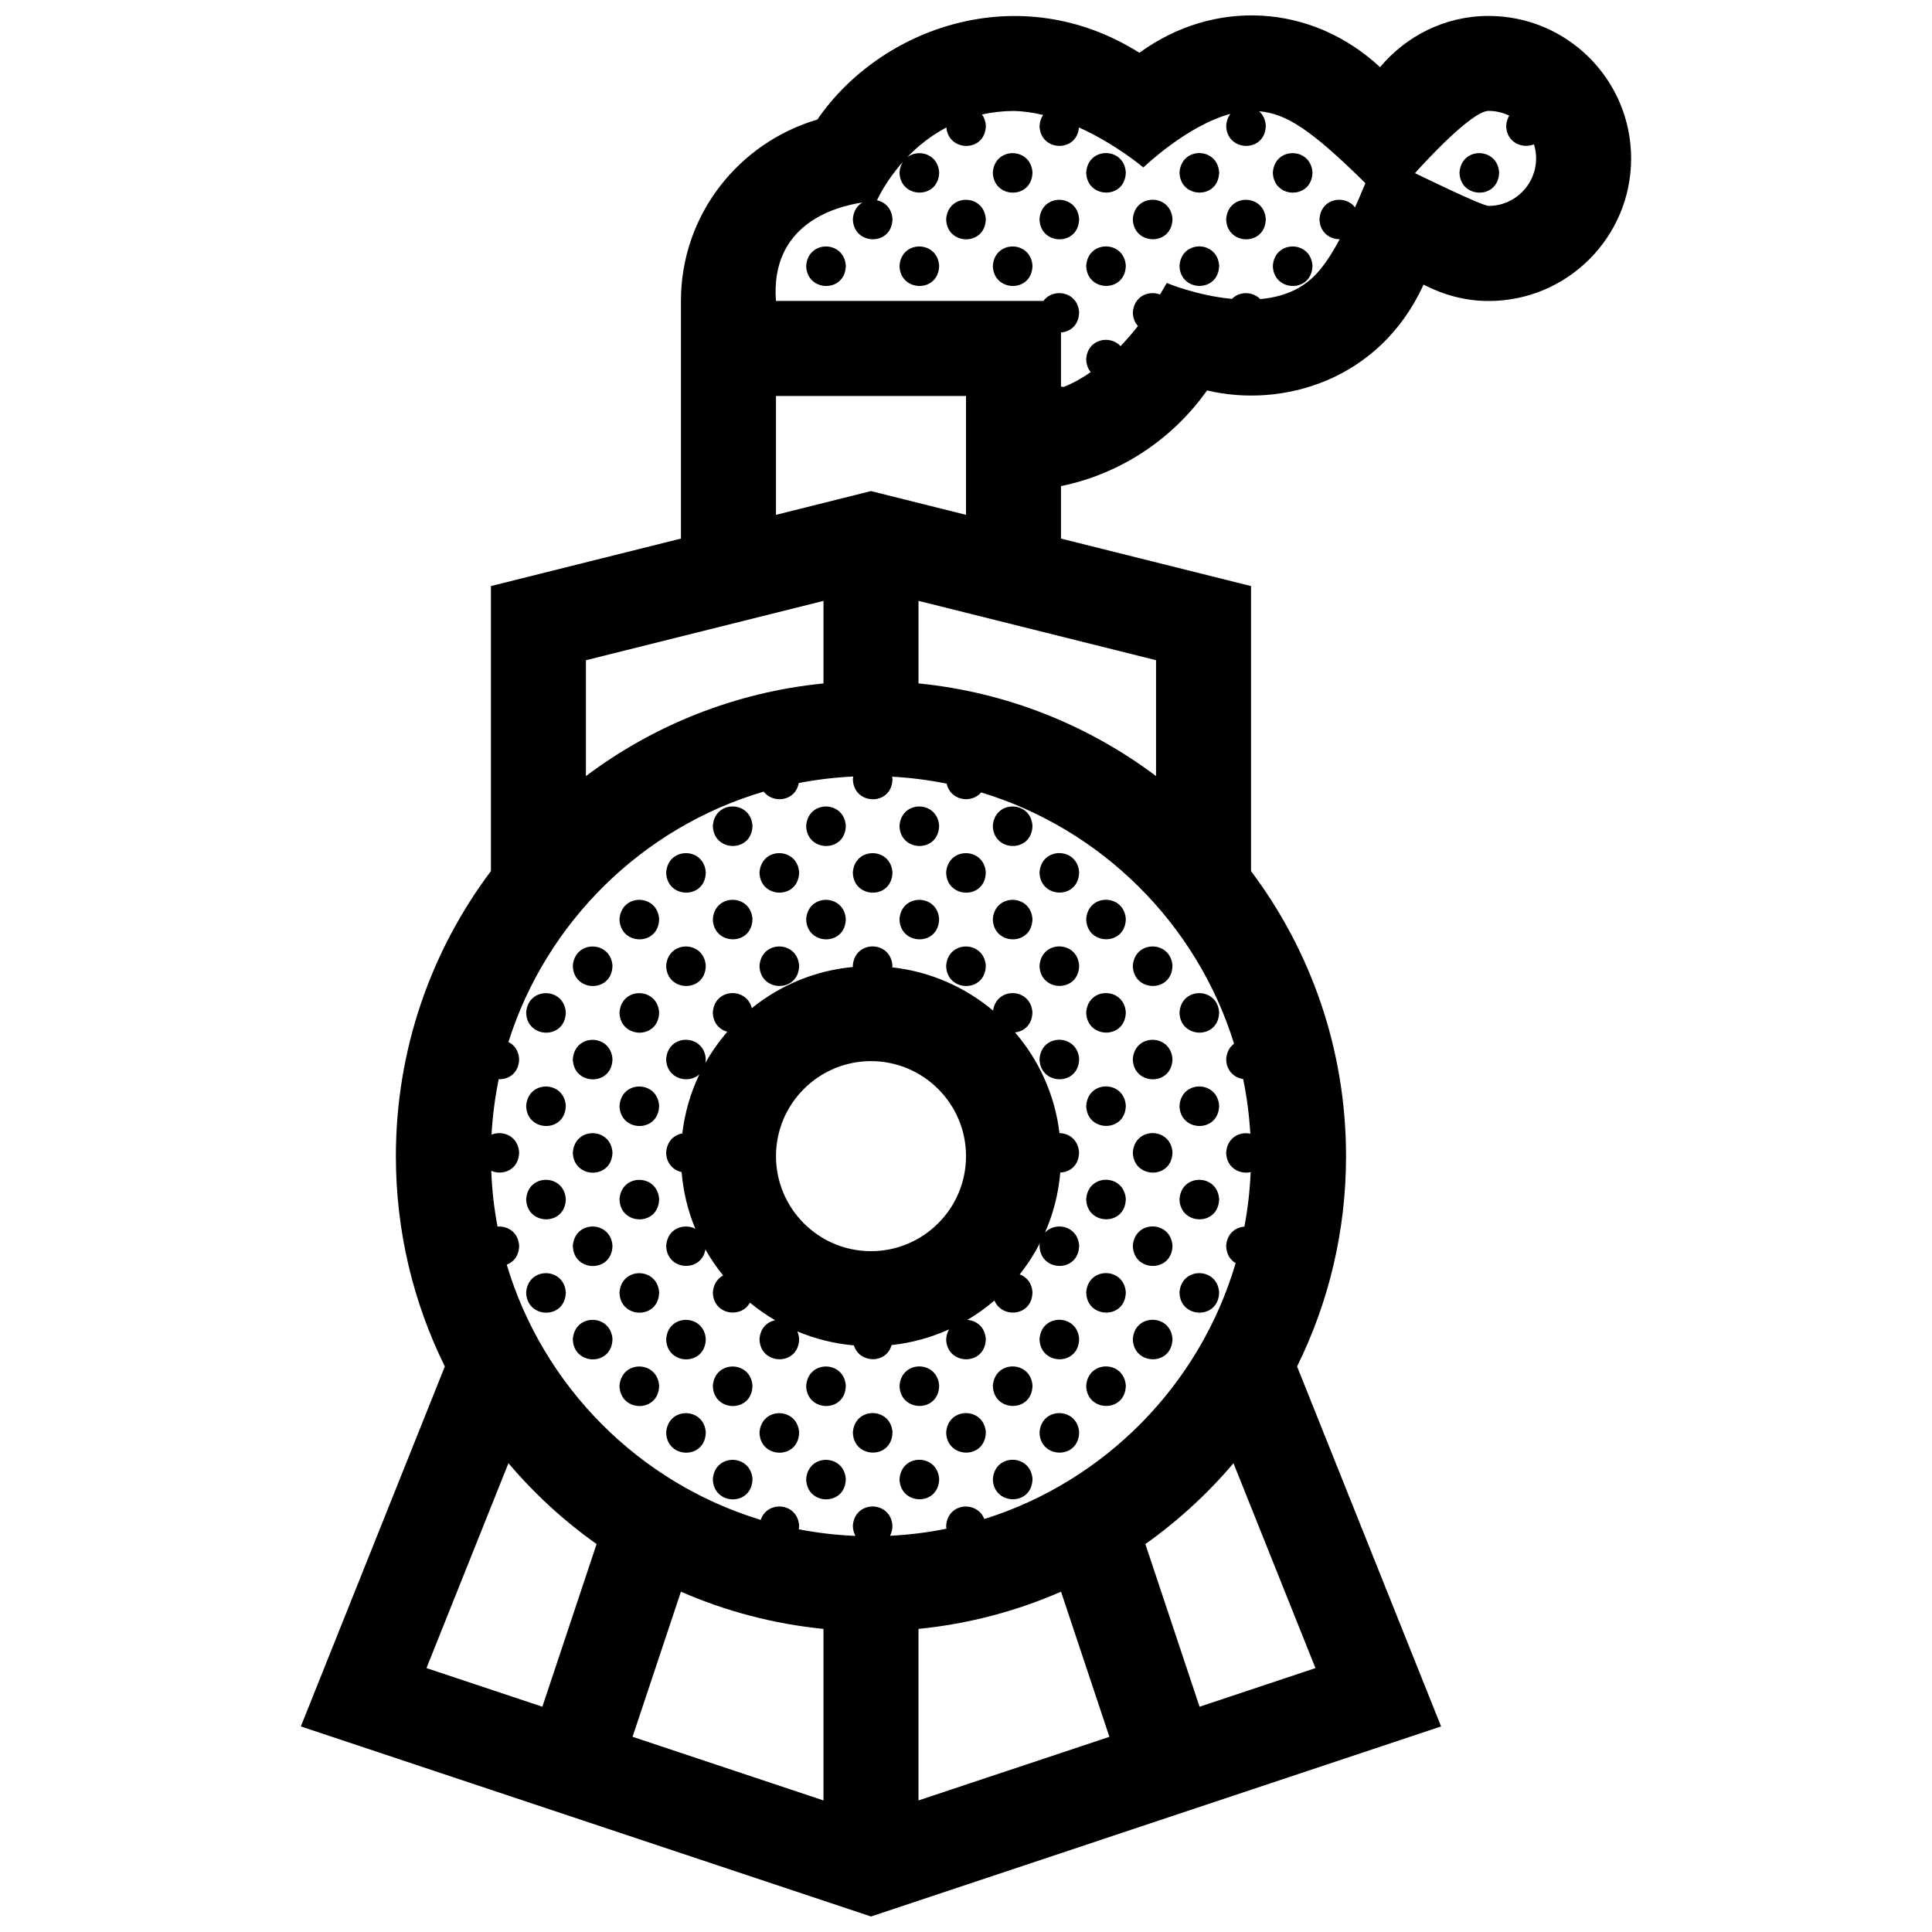 <?xml version="1.0" encoding="UTF-8"?>
<!-- Uploaded to: SVG Repo, www.svgrepo.com, Generator: SVG Repo Mixer Tools -->
<svg width="800px" height="800px" version="1.1" viewBox="144 144 512 512" xmlns="http://www.w3.org/2000/svg">
 <defs>
  <clipPath id="a">
   <path d="m223 148.09h354v503.81h-354z"/>
  </clipPath>
 </defs>
 <g clip-path="url(#a)">
  <path d="m318.68 486.51c-0.141 7.266-10.359 7.027-10.504 0.031 0.465-6.902 10.066-6.777 10.504-0.031zm-10.504 24.77c0.145 6.996 10.363 7.234 10.504-0.035-0.438-6.746-10.039-6.875-10.504 0.035zm0-49.469c0.145 6.996 10.363 7.238 10.504-0.031-0.438-6.746-10.039-6.879-10.504 0.031zm-12.367-61.84c0.145 6.992 10.363 7.234 10.504-0.035-0.441-6.746-10.043-6.871-10.504 0.035zm0 74.203c0.145 6.996 10.363 7.238 10.504-0.031-0.441-6.746-10.043-6.871-10.504 0.031zm0 24.734c0.145 6.996 10.363 7.238 10.504-0.031-0.441-6.742-10.043-6.875-10.504 0.031zm0-74.203c0.145 6.996 10.363 7.234 10.504-0.031-0.441-6.742-10.043-6.879-10.504 0.031zm0 24.734c0.145 6.992 10.363 7.234 10.504-0.035-0.441-6.738-10.043-6.871-10.504 0.035zm37.105 61.84c0.145 6.996 10.363 7.234 10.504-0.035-0.441-6.746-10.051-6.875-10.504 0.035zm0 24.734c0.145 6.992 10.363 7.234 10.504-0.035-0.441-6.746-10.051-6.871-10.504 0.035zm-12.371-37.105c0.145 6.996 10.359 7.238 10.5-0.031-0.434-6.742-10.039-6.875-10.5 0.031zm24.734 24.738c0.145 6.996 10.363 7.234 10.504-0.035-0.438-6.746-10.047-6.871-10.504 0.035zm12.367 12.367c0.145 6.992 10.363 7.234 10.504-0.035-0.438-6.746-10.039-6.871-10.504 0.035zm-74.203-123.68c0.145 6.996 10.359 7.238 10.504-0.031-0.441-6.742-10.043-6.871-10.504 0.031zm24.734 0c0.145 6.996 10.363 7.238 10.504-0.031-0.438-6.742-10.039-6.871-10.504 0.031zm0 24.738c0.145 6.996 10.363 7.234 10.504-0.035-0.438-6.742-10.039-6.871-10.504 0.035zm0-49.469c0.145 6.996 10.363 7.234 10.504-0.031-0.438-6.746-10.039-6.875-10.504 0.031zm12.367 136.04c0.145 6.996 10.359 7.234 10.5-0.035-0.434-6.746-10.039-6.871-10.5 0.035zm84.707-123.71c-0.441-6.746-10.047-6.871-10.508 0.035 0.145 6.992 10.359 7.234 10.508-0.035zm-12.371-12.363c-0.438-6.742-10.039-6.871-10.504 0.031 0.148 6.996 10.363 7.234 10.504-0.031zm-12.367-12.367c-0.434-6.746-10.039-6.871-10.5 0.031 0.148 6.996 10.359 7.234 10.5-0.031zm-12.363 12.367c-0.438-6.742-10.039-6.871-10.504 0.031 0.145 6.996 10.359 7.234 10.504-0.031zm0-24.738c-0.438-6.742-10.039-6.871-10.504 0.035 0.145 6.996 10.359 7.231 10.504-0.035zm-84.707 74.238c0.145 6.996 10.359 7.234 10.504-0.035-0.441-6.742-10.043-6.871-10.504 0.035zm74.203 74.207c0.145 6.996 10.363 7.234 10.504-0.035-0.438-6.746-10.039-6.875-10.504 0.035zm59.969-123.71c-0.438-6.742-10.039-6.871-10.504 0.031 0.145 6.996 10.363 7.234 10.504-0.031zm0-24.738c-0.438-6.742-10.039-6.871-10.504 0.035 0.145 6.996 10.363 7.231 10.504-0.035zm-12.363 12.371c-0.441-6.746-10.047-6.871-10.508 0.031 0.145 6.996 10.359 7.234 10.508-0.031zm-12.371-12.371c-0.438-6.742-10.039-6.871-10.504 0.035 0.148 6.996 10.363 7.231 10.504-0.035zm-61.836 37.102c-0.438-6.746-10.039-6.871-10.5 0.035 0.152 6.992 10.359 7.234 10.5-0.035zm-47.602 86.605c0.145 6.996 10.359 7.238 10.504-0.031-0.441-6.746-10.043-6.871-10.504 0.031zm72.34-111.34c-0.438-6.746-10.039-6.871-10.504 0.031 0.145 6.996 10.355 7.234 10.504-0.031zm-72.34 86.605c0.145 6.996 10.359 7.238 10.504-0.031-0.441-6.746-10.043-6.879-10.504 0.031zm47.602-86.605c-0.438-6.746-10.039-6.871-10.5 0.031 0.152 6.996 10.359 7.234 10.5-0.031zm24.738 24.73c-0.438-6.746-10.039-6.871-10.504 0.035 0.145 6.992 10.355 7.234 10.504-0.035zm-12.363-37.102c-0.438-6.742-10.047-6.871-10.504 0.035 0.145 6.996 10.355 7.231 10.504-0.035zm0 24.738c-0.438-6.742-10.047-6.871-10.504 0.031 0.145 6.996 10.355 7.234 10.504-0.031zm100.79 37.133c0.145 6.996 10.363 7.234 10.508-0.031-0.441-6.742-10.043-6.879-10.508 0.031zm-86.559-210.24c0.145 6.992 10.363 7.234 10.504-0.035-0.438-6.746-10.039-6.871-10.504 0.035zm37.094-12.367c0.145 6.996 10.363 7.234 10.508-0.031-0.441-6.746-10.043-6.875-10.508 0.031zm-12.363 12.367c0.145 6.992 10.363 7.234 10.504-0.035-0.438-6.746-10.039-6.871-10.504 0.035zm37.102-12.367c0.145 6.996 10.363 7.234 10.5-0.031-0.434-6.746-10.043-6.875-10.5 0.031zm-12.367-12.367c0.145 6.996 10.363 7.238 10.504-0.031-0.438-6.746-10.043-6.871-10.504 0.031zm37.094 210.24c0.145 6.992 10.363 7.234 10.508-0.035-0.441-6.746-10.043-6.871-10.508 0.035zm12.371 12.363c0.145 6.996 10.363 7.238 10.504-0.031-0.434-6.742-10.043-6.871-10.504 0.031zm0 74.207c0.145 6.996 10.363 7.238 10.504-0.031-0.434-6.746-10.043-6.871-10.504 0.031zm0-24.73c0.145 6.996 10.363 7.238 10.504-0.031-0.434-6.746-10.043-6.879-10.504 0.031zm0-24.738c0.145 6.996 10.363 7.234 10.504-0.035-0.434-6.742-10.043-6.871-10.504 0.035zm-49.465-222.61c0.145 6.992 10.363 7.234 10.504-0.035-0.438-6.746-10.043-6.871-10.504 0.035zm61.836-12.367c0.145 6.996 10.363 7.234 10.5-0.031-0.434-6.746-10.047-6.875-10.5 0.031zm22.867-12.398c-0.434-6.746-10.039-6.871-10.5 0.031 0.148 6.992 10.359 7.234 10.5-0.031zm0 24.73c-0.434-6.746-10.039-6.871-10.5 0.035 0.148 6.992 10.359 7.231 10.5-0.035zm38.965-24.699c0.141 6.996 10.363 7.238 10.5-0.031-0.434-6.746-10.039-6.871-10.5 0.031zm45.484-3.719c0 20.852-16.918 37.77-37.77 37.77-6.246 0-12.055-1.664-17.242-4.336-11.699 25.609-37.684 32.758-57.367 28.031-9.094 12.812-22.797 22.098-38.711 25.355v13.91l50.359 12.586v75.535c15.816 21.051 25.18 47.207 25.18 75.551 0 20.012-4.676 38.926-12.977 55.723l38.16 95.395-151.08 50.371-151.09-50.375 38.16-95.391c-8.305-16.801-12.977-35.715-12.977-55.727 0-28.344 9.371-54.504 25.184-75.551v-75.531l50.359-12.586v-62.973c0.004-22.836 15.297-41.918 36.148-48.074 16.727-24.383 53.484-37.754 85.355-17.695 19.723-14.375 45.539-13.121 63.762 3.809 6.934-8.238 17.16-13.574 28.773-13.574 20.852 0.004 37.77 16.922 37.77 37.777zm-276.99 163.67c17.891-13.438 39.473-22.219 62.957-24.551v-21.875l-62.957 15.727zm75.543-75.527 25.184 6.293v-31.492h-50.359v31.5zm-72.719 279.05c-8.66-6.141-16.504-13.348-23.355-21.426l-21.723 54.297 30.707 10.238zm60.129 22.484c-13.316-1.324-26.012-4.727-37.777-9.863l-12.82 38.461 50.598 16.867zm75.773 28.598-12.816-38.461c-11.766 5.144-24.461 8.539-37.777 9.863v45.457zm32.883-72.508c-6.848 8.082-14.691 15.285-23.352 21.426l14.367 43.109 30.707-10.238zm-1.934-107.08c0.125-1.906 0.953-3.254 2.09-4.098-9.875-31.809-35.137-56.91-67.023-66.594-2.535 3.047-8.188 2.191-9.133-2.316-4.711-0.957-9.543-1.578-14.465-1.848 0.039 0.207 0.09 0.398 0.102 0.621-0.137 7.266-10.352 7.027-10.5 0.031 0.012-0.246 0.07-0.465 0.105-0.695-4.922 0.227-9.75 0.816-14.453 1.727-0.867 4.883-6.812 5.531-9.301 2.273-32.086 9.465-57.574 34.512-67.633 66.352 1.516 0.754 2.695 2.258 2.84 4.516-0.07 3.707-2.769 5.453-5.41 5.344-0.988 4.785-1.629 9.699-1.91 14.699 2.992-1.23 7.039 0.359 7.32 4.691-0.09 4.664-4.328 6.219-7.391 4.898 0.188 5.027 0.754 9.961 1.664 14.777 2.664-0.223 5.496 1.473 5.727 5.062-0.051 2.695-1.496 4.348-3.285 5.019 9.637 32.305 35.07 57.848 67.305 67.641 1.715-5.238 9.777-4.629 10.184 1.547-0.004 0.336-0.055 0.641-0.105 0.945 4.891 0.945 9.91 1.543 15.023 1.75-0.402-0.742-0.672-1.613-0.691-2.656 0.457-6.906 10.066-6.777 10.5-0.035-0.02 1.055-0.266 1.93-0.648 2.664 5.098-0.258 10.098-0.891 14.969-1.879-0.035-0.246-0.082-0.488-0.09-0.75 0.418-6.223 8.242-6.715 10.105-1.812 31.98-10.016 57.141-35.59 66.609-67.816-1.414-0.836-2.465-2.367-2.508-4.574 0.215-3.254 2.469-4.926 4.832-5.098 0.887-4.711 1.457-9.531 1.652-14.445-2.926 0.641-6.402-1.129-6.484-5.184 0.266-3.984 3.566-5.613 6.402-4.996-0.293-4.934-0.922-9.766-1.895-14.48-2.32-0.355-4.441-2.125-4.504-5.281zm-81.539-121.45v21.875c23.484 2.332 45.062 11.113 62.949 24.551v-30.703zm118.43-110.69c-14.555-14.398-21.09-18.449-28.164-19.062 0.973 0.852 1.664 2.125 1.773 3.82-0.137 7.266-10.352 7.027-10.5 0.031 0.09-1.301 0.5-2.352 1.113-3.152-11.531 3.066-23.062 14.203-23.062 14.203s-7.246-6.184-17.062-10.605c-0.59 6.758-10.312 6.387-10.449-0.441 0.082-1.164 0.43-2.106 0.938-2.875-2.562-0.613-5.195-1.008-7.828-1.062-2.996 0.02-5.773 0.363-8.359 0.934 0.559 0.781 0.945 1.77 1.023 2.977-0.141 7.109-9.891 7.019-10.461 0.465-4.231 2.231-7.664 5.059-10.375 7.875 2.973-2.266 8.148-0.887 8.465 4.031-0.148 7.254-10.363 7.012-10.512 0.02 0.074-1.148 0.43-2.086 0.926-2.848-4.277 4.793-6.438 9.234-6.891 10.219 2.086 0.453 3.914 2.106 4.102 4.969-0.137 7.266-10.352 7.027-10.5 0.031 0.137-2.144 1.168-3.613 2.527-4.414-7.703 1.164-24.414 6.012-22.91 26.086h70.891c2.602-3.57 9.098-2.492 9.453 3.027-0.07 3.422-2.371 5.16-4.801 5.332v14.344c0.227 0.02 0.453 0.047 0.68 0.098 2.527-0.992 4.934-2.348 7.195-3.93-0.707-0.863-1.168-1.996-1.199-3.438 0.352-5.414 6.328-6.484 9.105-3.457 1.691-1.77 3.238-3.57 4.609-5.32-0.785-0.875-1.32-2.066-1.355-3.598 0.297-4.359 4.231-5.91 7.203-4.762 1.152-1.875 1.777-3.055 1.777-3.055s7.984 3.356 17.285 4.219c2.012-2.051 5.5-2.012 7.496 0.055 3.594-0.324 7.125-1.215 10.23-3.004 3.047-1.809 6.207-4.231 10.828-12.867-2.625 0.02-5.281-1.785-5.356-5.324 0.371-5.621 6.812-6.578 9.422-3.102 0.871-1.941 1.773-4.07 2.742-6.418zm45.242-6.562c0-1.301-0.195-2.555-0.559-3.738-3.062 1.258-7.281-0.434-7.375-4.918 0.074-1.062 0.379-1.941 0.816-2.676-1.656-0.801-3.508-1.266-5.465-1.266-2.344 0-6.918 3.785-11.047 7.727-0.117 0.121-0.238 0.246-0.371 0.352-4.336 4.18-8.098 8.418-8.098 8.418s17.703 8.68 19.523 8.68c6.922 0.012 12.574-5.633 12.574-12.578zm-119.23 28.453c0.145 6.992 10.359 7.234 10.5-0.035-0.438-6.746-10.039-6.871-10.5 0.035zm0-24.734c0.145 6.996 10.359 7.238 10.5-0.031-0.438-6.746-10.039-6.871-10.5 0.031zm12.359 12.367c0.145 6.996 10.363 7.234 10.508-0.031-0.441-6.746-10.043-6.875-10.508 0.031zm12.371-12.367c0.145 6.996 10.363 7.238 10.504-0.031-0.434-6.746-10.043-6.871-10.504 0.031zm0 24.734c0.145 6.992 10.363 7.234 10.504-0.035-0.434-6.746-10.043-6.871-10.504 0.035zm-24.73 247.35c0.145 6.996 10.359 7.238 10.5-0.031-0.438-6.746-10.039-6.879-10.5 0.031zm-24.734 49.469c0.145 6.996 10.363 7.234 10.504-0.035-0.438-6.746-10.043-6.875-10.504 0.035zm12.367-111.31c0.145 6.992 10.363 7.234 10.5-0.035-0.434-6.746-10.043-6.871-10.5 0.035zm0 123.68c0.145 6.996 10.363 7.234 10.5-0.035-0.434-6.746-10.043-6.871-10.5 0.035zm24.727-74.207c0.145 6.992 10.363 7.234 10.508-0.035-0.441-6.738-10.043-6.871-10.508 0.035zm-19.223 5.312c-0.484 5.613-1.879 10.965-4.047 15.895 2.805-2.984 8.707-1.762 9.043 3.492-0.137 7.266-10.352 7.027-10.5 0.031 0.016-0.25 0.07-0.473 0.105-0.711-1.516 2.941-3.309 5.715-5.356 8.281 1.773 0.645 3.219 2.242 3.379 4.766-0.125 6.43-8.133 6.973-10.07 2.168-2.231 1.91-4.629 3.633-7.176 5.133 2.383 0.172 4.672 1.863 4.883 5.074-0.145 7.266-10.363 7.027-10.508 0.031 0.07-1.02 0.352-1.867 0.762-2.586-4.731 2.141-9.855 3.57-15.23 4.152-1.367 5.039-8.523 4.922-9.98 0.09-5.273-0.473-10.316-1.75-15-3.715 0.258 0.59 0.438 1.258 0.488 2.023-0.141 7.266-10.359 7.027-10.504 0.031 0.195-2.934 2.047-4.586 4.141-5.008-2.359-1.379-4.594-2.938-6.691-4.664-2.289 4.301-9.691 3.258-9.812-2.695 0.152-2.238 1.27-3.727 2.719-4.504-1.754-2.16-3.316-4.473-4.695-6.906-1.02 6.223-10.254 5.703-10.395-0.957 0.309-4.625 4.715-6.074 7.719-4.516-1.945-4.695-3.188-9.75-3.629-15.023-2.152-0.48-4.035-2.211-4.098-5.184 0.195-3.008 2.125-4.676 4.277-5.055 0.664-5.543 2.207-10.812 4.519-15.645-2.941 2.641-8.691 1.195-8.797-4.039 0.457-6.906 10.062-6.777 10.5-0.031-0.004 0.363-0.055 0.707-0.109 1.031 1.668-2.953 3.617-5.715 5.82-8.258-2.039-0.551-3.777-2.262-3.844-5.117 0.434-6.5 8.957-6.762 10.328-1.148 7.477-6.027 16.707-9.961 26.801-10.906-0.004-0.105-0.031-0.203-0.031-0.312 0.457-6.906 10.066-6.781 10.5-0.035 0 0.156-0.035 0.293-0.051 0.438 10.117 1.133 19.324 5.254 26.727 11.465 0.887-6.383 9.996-6.109 10.422 0.465-0.066 3.324-2.242 5.059-4.602 5.316 6.328 7.359 10.559 16.559 11.777 26.691 2.5 0.035 4.969 1.754 5.184 5.098-0.039 3.519-2.473 5.262-4.969 5.344zm-24.984-4.34c0-13.879-11.285-25.18-25.18-25.18-13.895 0-25.18 11.301-25.18 25.18 0 13.887 11.285 25.18 25.18 25.18 13.895 0 25.18-11.293 25.18-25.18zm19.48 48.496c0.145 6.996 10.363 7.238 10.5-0.031-0.434-6.742-10.043-6.875-10.5 0.031zm-12.367 37.105c0.145 6.992 10.363 7.234 10.504-0.035-0.438-6.746-10.043-6.871-10.504 0.035zm-24.734-24.734c0.145 6.996 10.363 7.234 10.504-0.035-0.438-6.746-10.039-6.875-10.504 0.035zm0 24.734c0.145 6.992 10.363 7.234 10.504-0.035-0.438-6.746-10.039-6.871-10.504 0.035zm12.363-12.367c0.145 6.996 10.363 7.234 10.508-0.035-0.441-6.746-10.043-6.871-10.508 0.035zm24.738-98.941c0.145 6.996 10.363 7.234 10.5-0.031-0.434-6.742-10.043-6.879-10.5 0.031zm24.727 74.203c0.145 6.996 10.363 7.238 10.508-0.031-0.441-6.742-10.043-6.875-10.508 0.031zm-12.359-86.574c0.145 6.996 10.359 7.238 10.5-0.031-0.438-6.742-10.039-6.871-10.5 0.031zm0-24.73c0.145 6.996 10.359 7.234 10.5-0.031-0.438-6.746-10.039-6.875-10.5 0.031zm12.359 86.57c0.145 6.996 10.363 7.238 10.508-0.031-0.441-6.746-10.043-6.871-10.508 0.031zm-12.359 37.105c0.145 6.996 10.359 7.234 10.5-0.035-0.438-6.746-10.039-6.875-10.5 0.035zm0-24.738c0.145 6.996 10.359 7.238 10.5-0.031-0.438-6.746-10.039-6.871-10.5 0.031zm-12.367-111.31c0.145 6.992 10.363 7.234 10.5-0.031-0.434-6.742-10.043-6.867-10.5 0.031zm-49.465 148.41c0.145 6.996 10.363 7.234 10.5-0.035-0.434-6.746-10.039-6.871-10.5 0.035zm61.832-86.574c0.145 6.996 10.359 7.234 10.5-0.035-0.438-6.742-10.039-6.871-10.5 0.035z"/>
 </g>
</svg>